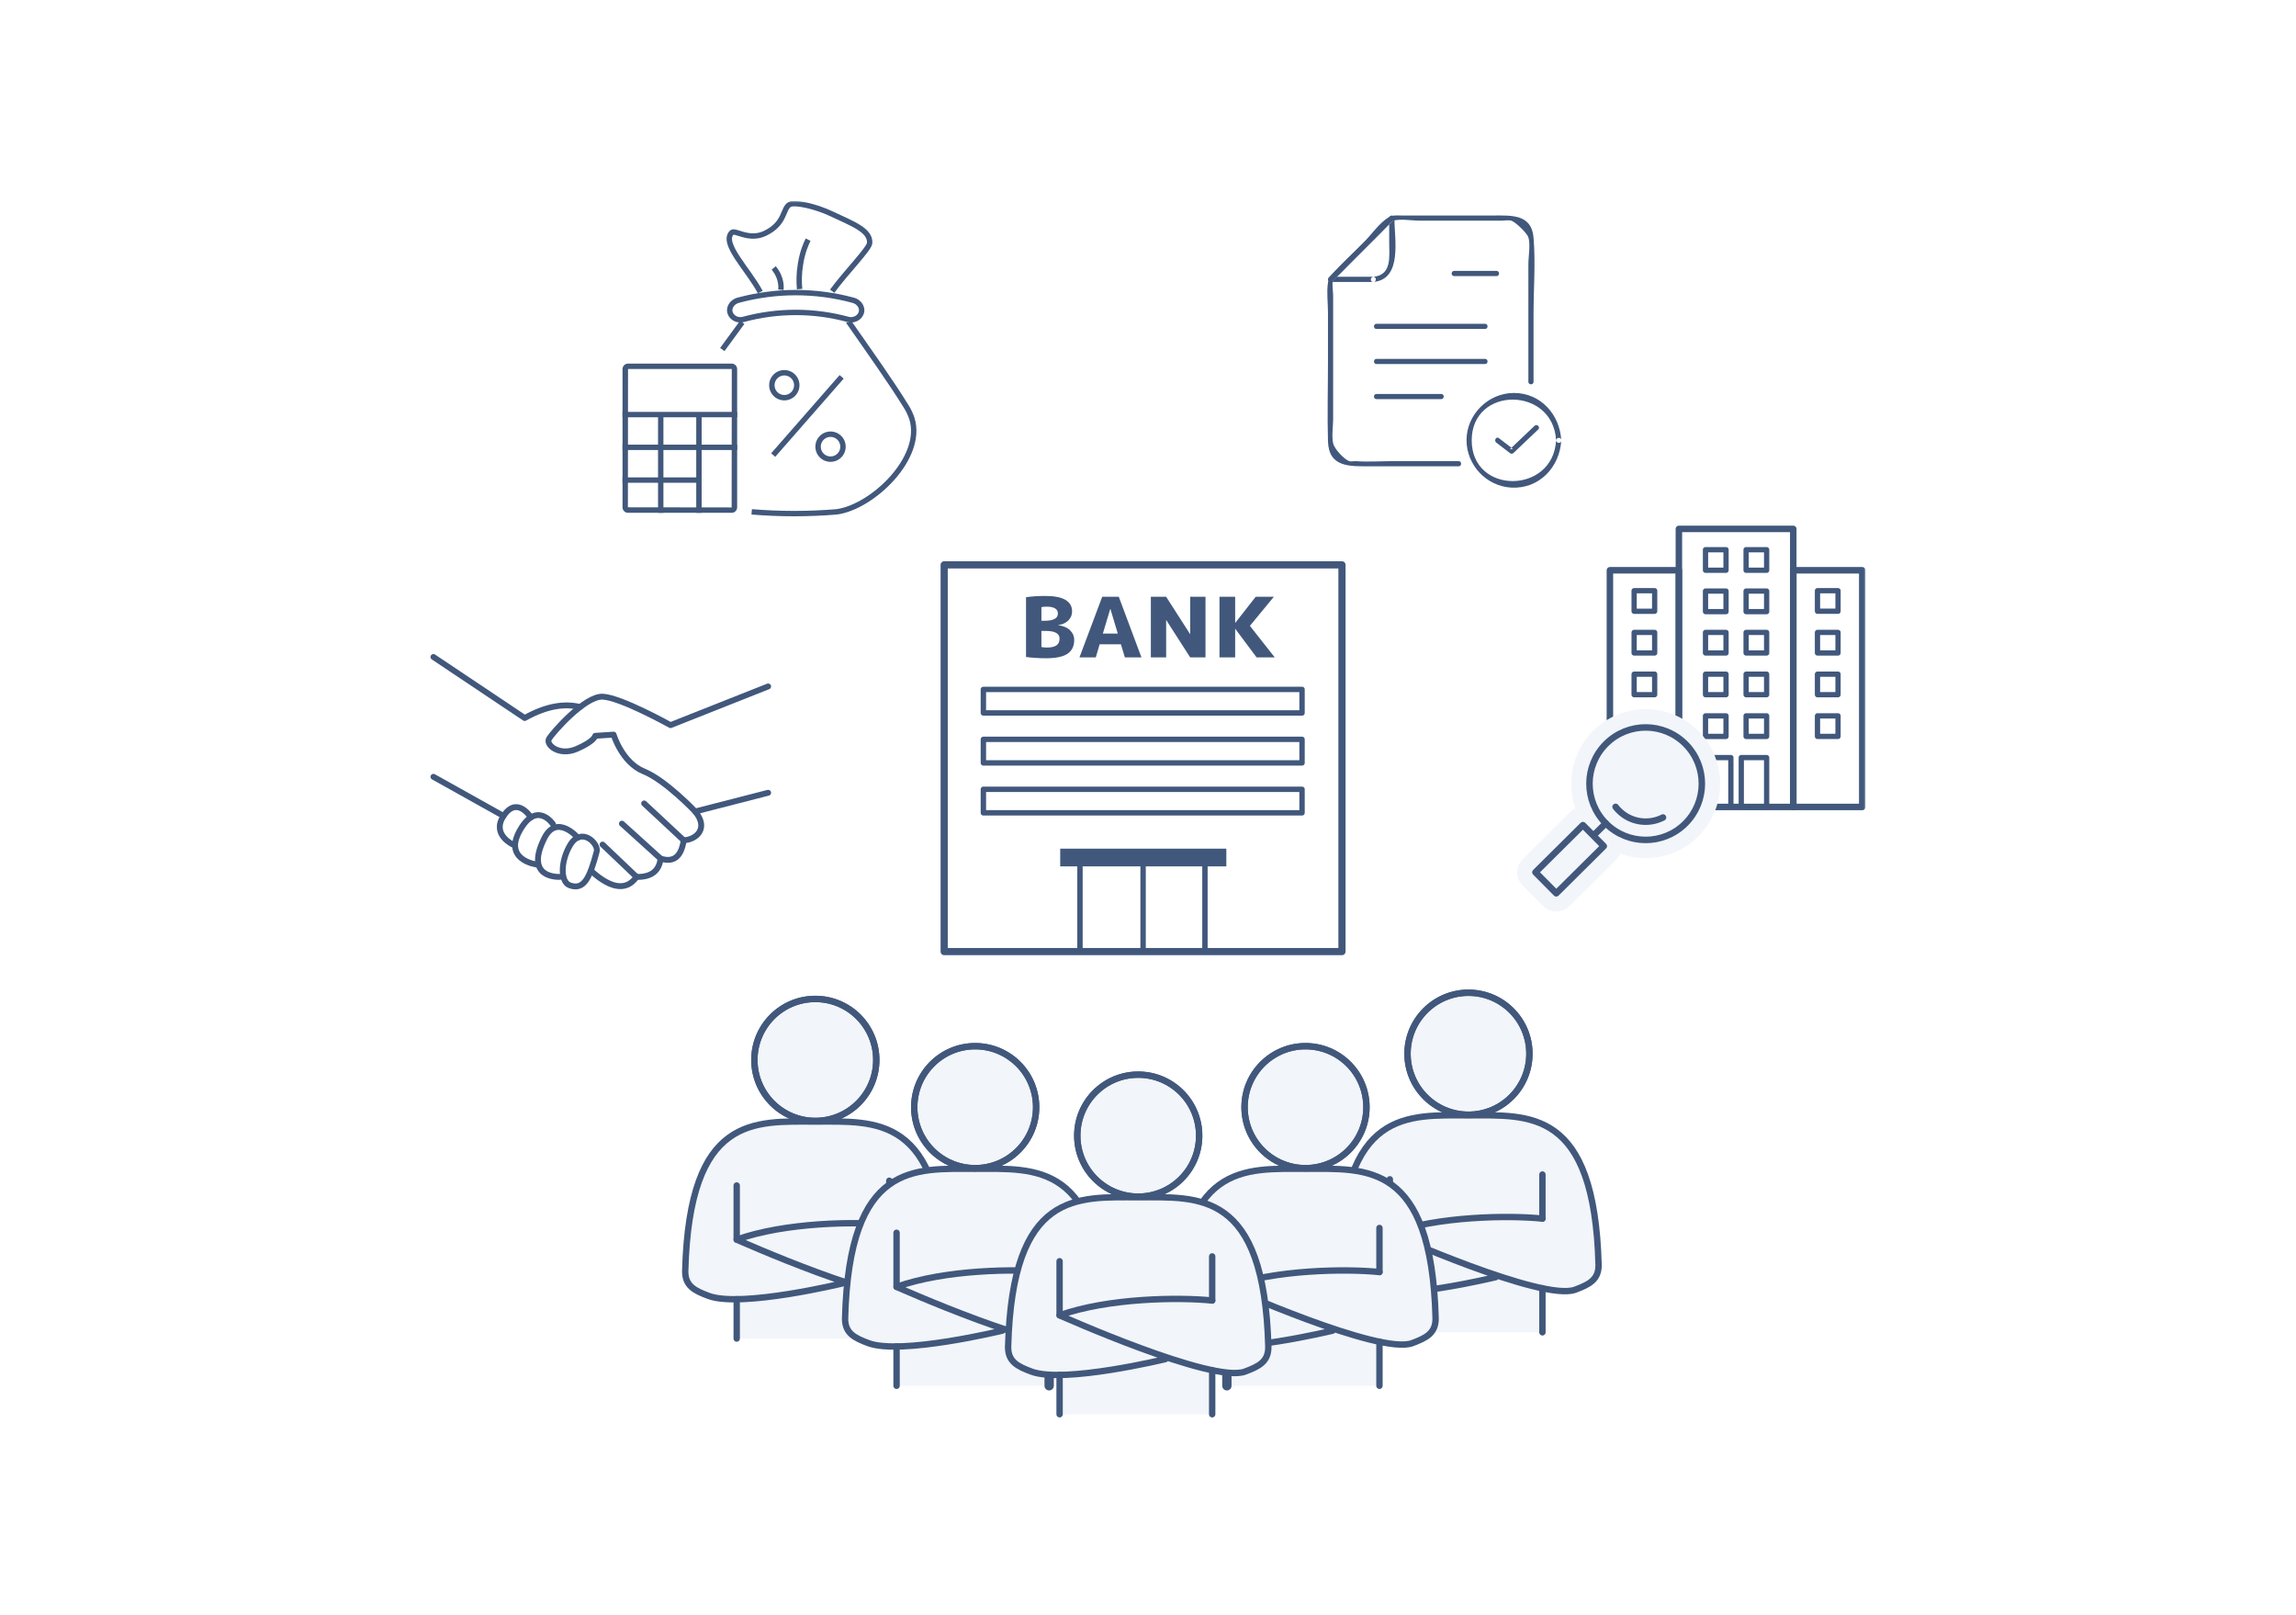 <?xml version="1.0" encoding="UTF-8"?>
<svg width="640px" height="450px" viewBox="0 0 640 450" version="1.1" xmlns="http://www.w3.org/2000/svg" xmlns:xlink="http://www.w3.org/1999/xlink">
    <title>about-proposal_illust--5</title>
    <defs>
        <polygon id="path-1" points="0 338.991 400 338.991 400 0 0 0"></polygon>
    </defs>
    <g id="Page-1" stroke="none" stroke-width="1" fill="none" fill-rule="evenodd">
        <g id="Group-5">
            <rect id="Rectangle-Copy-4" fill="#FFFFFF" x="0" y="0" width="640" height="450"></rect>
            <g id="Group-177" transform="translate(120, 56)">
                <path d="M107.269,256.367 C116.651,256.367 124.257,248.757 124.257,239.37 C124.257,229.982 116.651,222.372 107.269,222.372 C97.887,222.372 90.281,229.982 90.281,239.37 C90.281,248.757 97.887,256.367 107.269,256.367" id="Fill-1" fill="#F2F5F9"></path>
                <path d="M107.269,256.367 C116.651,256.367 124.257,248.757 124.257,239.37 C124.257,229.982 116.651,222.372 107.269,222.372 C97.887,222.372 90.281,229.982 90.281,239.37 C90.281,248.757 97.887,256.367 107.269,256.367 Z" id="Stroke-3" stroke="#41587C" stroke-width="1.778"></path>
                <path d="M107.269,256.541 C90.407,256.541 72.166,254.487 71.002,298.22 C70.969,302.34 73.605,303.671 77.535,305.13 C79.439,305.836 82.195,306.088 85.353,306.051 L85.353,317.004 L127.887,317.004 L127.887,304.716 C131.88,305.556 135.144,305.82 137.003,305.13 C140.933,303.671 143.569,302.34 143.536,298.22 C142.372,254.487 124.131,256.541 107.269,256.541" id="Fill-5" fill="#F2F5F9"></path>
                <line x1="85.353" y1="317.004" x2="85.353" y2="306.051" id="Stroke-7" stroke="#41587C" stroke-width="1.778" stroke-linecap="round" stroke-linejoin="round"></line>
                <line x1="127.886" y1="304.717" x2="127.886" y2="317.004" id="Stroke-9" stroke="#41587C" stroke-width="2.602" stroke-linecap="round" stroke-linejoin="round"></line>
                <line x1="85.353" y1="289.438" x2="85.353" y2="274.361" id="Stroke-11" stroke="#41587C" stroke-width="1.778" stroke-linecap="round" stroke-linejoin="round"></line>
                <line x1="127.886" y1="273.027" x2="127.886" y2="285.314" id="Stroke-13" stroke="#41587C" stroke-width="1.778" stroke-linecap="round" stroke-linejoin="round"></line>
                <path d="M124.256,239.37 C124.256,248.758 116.65,256.368 107.268,256.368 C97.886,256.368 90.281,248.758 90.281,239.37 C90.281,229.982 97.886,222.372 107.268,222.372 C116.65,222.372 124.256,229.982 124.256,239.37 Z" id="Stroke-15" stroke="#41587C" stroke-width="1.778" stroke-linecap="round" stroke-linejoin="round"></path>
                <path d="M127.886,285.314 C118.641,284.357 98.847,284.608 85.353,289.437 C85.353,289.437 127.942,308.494 137.002,305.13 C140.933,303.671 143.569,302.34 143.536,298.22 C142.371,254.487 124.13,256.541 107.269,256.541 C90.406,256.541 72.166,254.487 71.001,298.22 C70.969,302.34 73.606,303.671 77.534,305.13 C86.596,308.494 114.832,301.639 114.832,301.639" id="Stroke-17" stroke="#41587C" stroke-width="1.778" stroke-linecap="round" stroke-linejoin="round"></path>
                <path d="M151.829,269.534 C161.212,269.534 168.817,261.924 168.817,252.537 C168.817,243.149 161.212,235.539 151.829,235.539 C142.447,235.539 134.841,243.149 134.841,252.537 C134.841,261.924 142.447,269.534 151.829,269.534" id="Fill-19" fill="#F2F5F9"></path>
                <path d="M151.829,269.534 C161.212,269.534 168.817,261.924 168.817,252.537 C168.817,243.149 161.212,235.539 151.829,235.539 C142.447,235.539 134.841,243.149 134.841,252.537 C134.841,261.924 142.447,269.534 151.829,269.534 Z" id="Stroke-21" stroke="#41587C" stroke-width="1.778"></path>
                <path d="M151.829,269.708 C134.968,269.708 116.727,267.654 115.562,311.387 C115.529,315.507 118.165,316.838 122.096,318.297 C123.999,319.003 126.755,319.255 129.913,319.218 L129.913,330.171 L172.447,330.171 L172.447,317.883 C176.44,318.723 179.704,318.987 181.564,318.297 C185.494,316.838 188.13,315.507 188.097,311.387 C186.933,267.654 168.691,269.708 151.829,269.708" id="Fill-23" fill="#F2F5F9"></path>
                <line x1="129.913" y1="330.171" x2="129.913" y2="319.218" id="Stroke-25" stroke="#41587C" stroke-width="1.778" stroke-linecap="round" stroke-linejoin="round"></line>
                <line x1="172.447" y1="317.884" x2="172.447" y2="330.171" id="Stroke-27" stroke="#41587C" stroke-width="2.602" stroke-linecap="round" stroke-linejoin="round"></line>
                <line x1="129.913" y1="302.604" x2="129.913" y2="287.528" id="Stroke-29" stroke="#41587C" stroke-width="1.778" stroke-linecap="round" stroke-linejoin="round"></line>
                <line x1="172.447" y1="286.194" x2="172.447" y2="298.481" id="Stroke-31" stroke="#41587C" stroke-width="1.778" stroke-linecap="round" stroke-linejoin="round"></line>
                <path d="M168.817,252.537 C168.817,261.925 161.211,269.535 151.829,269.535 C142.447,269.535 134.842,261.925 134.842,252.537 C134.842,243.149 142.447,235.539 151.829,235.539 C161.211,235.539 168.817,243.149 168.817,252.537 Z" id="Stroke-33" stroke="#41587C" stroke-width="1.778" stroke-linecap="round" stroke-linejoin="round"></path>
                <path d="M172.447,298.481 C163.201,297.524 143.407,297.775 129.913,302.604 C129.913,302.604 172.503,321.661 181.563,318.297 C185.493,316.838 188.129,315.507 188.096,311.387 C186.932,267.654 168.691,269.708 151.829,269.708 C134.967,269.708 116.727,267.654 115.562,311.387 C115.529,315.507 118.166,316.838 122.095,318.297 C131.156,321.661 159.392,314.806 159.392,314.806" id="Stroke-35" stroke="#41587C" stroke-width="1.778" stroke-linecap="round" stroke-linejoin="round"></path>
                <path d="M289.326,254.639 C298.708,254.639 306.314,247.029 306.314,237.642 C306.314,228.254 298.708,220.644 289.326,220.644 C279.944,220.644 272.338,228.254 272.338,237.642 C272.338,247.029 279.944,254.639 289.326,254.639" id="Fill-37" fill="#F2F5F9"></path>
                <path d="M289.326,254.639 C298.708,254.639 306.314,247.029 306.314,237.642 C306.314,228.254 298.708,220.644 289.326,220.644 C279.944,220.644 272.338,228.254 272.338,237.642 C272.338,247.029 279.944,254.639 289.326,254.639 Z" id="Stroke-39" stroke="#41587C" stroke-width="1.778"></path>
                <path d="M289.326,254.813 C272.464,254.813 254.223,252.759 253.058,296.492 C253.026,300.612 255.662,301.943 259.592,303.402 C261.496,304.108 264.252,304.36 267.41,304.323 L267.41,315.276 L309.943,315.276 L309.943,302.988 C313.937,303.828 317.201,304.092 319.06,303.402 C322.99,301.943 325.626,300.612 325.594,296.492 C324.429,252.759 306.188,254.813 289.326,254.813" id="Fill-41" fill="#F2F5F9"></path>
                <line x1="267.41" y1="315.276" x2="267.41" y2="304.323" id="Stroke-43" stroke="#41587C" stroke-width="2.602" stroke-linecap="round" stroke-linejoin="round"></line>
                <line x1="309.944" y1="302.988" x2="309.944" y2="315.276" id="Stroke-45" stroke="#41587C" stroke-width="1.778" stroke-linecap="round" stroke-linejoin="round"></line>
                <line x1="267.41" y1="287.709" x2="267.41" y2="272.633" id="Stroke-47" stroke="#41587C" stroke-width="1.778" stroke-linecap="round" stroke-linejoin="round"></line>
                <line x1="309.944" y1="271.299" x2="309.944" y2="283.586" id="Stroke-49" stroke="#41587C" stroke-width="1.778" stroke-linecap="round" stroke-linejoin="round"></line>
                <path d="M306.314,237.642 C306.314,247.03 298.708,254.64 289.326,254.64 C279.944,254.64 272.339,247.03 272.339,237.642 C272.339,228.254 279.944,220.644 289.326,220.644 C298.708,220.644 306.314,228.254 306.314,237.642 Z" id="Stroke-51" stroke="#41587C" stroke-width="1.778" stroke-linecap="round" stroke-linejoin="round"></path>
                <path d="M309.944,283.586 C300.698,282.629 280.904,282.88 267.41,287.709 C267.41,287.709 310,306.766 319.061,303.402 C322.99,301.943 325.626,300.612 325.594,296.492 C324.429,252.759 306.188,254.813 289.326,254.813 C272.464,254.813 254.224,252.759 253.058,296.492 C253.026,300.612 255.663,301.943 259.592,303.402 C268.653,306.766 296.889,299.911 296.889,299.911" id="Stroke-53" stroke="#41587C" stroke-width="1.778" stroke-linecap="round" stroke-linejoin="round"></path>
                <path d="M243.902,269.534 C253.284,269.534 260.89,261.924 260.89,252.537 C260.89,243.149 253.284,235.539 243.902,235.539 C234.52,235.539 226.914,243.149 226.914,252.537 C226.914,261.924 234.52,269.534 243.902,269.534" id="Fill-55" fill="#F2F5F9"></path>
                <path d="M243.902,269.534 C253.284,269.534 260.89,261.924 260.89,252.537 C260.89,243.149 253.284,235.539 243.902,235.539 C234.52,235.539 226.914,243.149 226.914,252.537 C226.914,261.924 234.52,269.534 243.902,269.534 Z" id="Stroke-57" stroke="#41587C" stroke-width="1.778"></path>
                <path d="M243.902,269.708 C227.04,269.708 208.799,267.654 207.634,311.387 C207.602,315.507 210.238,316.838 214.168,318.297 C216.072,319.003 218.828,319.255 221.986,319.218 L221.986,330.171 L264.519,330.171 L264.519,317.883 C268.513,318.723 271.777,318.987 273.636,318.297 C277.566,316.838 280.202,315.507 280.169,311.387 C279.005,267.654 260.764,269.708 243.902,269.708" id="Fill-59" fill="#F2F5F9"></path>
                <line x1="221.986" y1="330.171" x2="221.986" y2="319.218" id="Stroke-61" stroke="#41587C" stroke-width="2.602" stroke-linecap="round" stroke-linejoin="round"></line>
                <line x1="264.519" y1="317.884" x2="264.519" y2="330.171" id="Stroke-63" stroke="#41587C" stroke-width="1.778" stroke-linecap="round" stroke-linejoin="round"></line>
                <line x1="221.986" y1="302.604" x2="221.986" y2="287.528" id="Stroke-65" stroke="#41587C" stroke-width="1.778" stroke-linecap="round" stroke-linejoin="round"></line>
                <line x1="264.519" y1="286.194" x2="264.519" y2="298.481" id="Stroke-67" stroke="#41587C" stroke-width="1.778" stroke-linecap="round" stroke-linejoin="round"></line>
                <path d="M260.89,252.537 C260.89,261.925 253.284,269.535 243.902,269.535 C234.52,269.535 226.915,261.925 226.915,252.537 C226.915,243.149 234.52,235.539 243.902,235.539 C253.284,235.539 260.89,243.149 260.89,252.537 Z" id="Stroke-69" stroke="#41587C" stroke-width="1.778" stroke-linecap="round" stroke-linejoin="round"></path>
                <path d="M264.519,298.481 C255.274,297.524 235.48,297.775 221.986,302.604 C221.986,302.604 264.575,321.661 273.637,318.297 C277.565,316.838 280.202,315.507 280.17,311.387 C279.005,267.654 260.764,269.708 243.901,269.708 C227.04,269.708 208.799,267.654 207.634,311.387 C207.601,315.507 210.238,316.838 214.167,318.297 C223.228,321.661 251.464,314.806 251.464,314.806" id="Stroke-71" stroke="#41587C" stroke-width="1.778" stroke-linecap="round" stroke-linejoin="round"></path>
                <path d="M197.274,277.466 C206.656,277.466 214.262,269.856 214.262,260.469 C214.262,251.081 206.656,243.47 197.274,243.47 C187.892,243.47 180.286,251.081 180.286,260.469 C180.286,269.856 187.892,277.466 197.274,277.466" id="Fill-73" fill="#F2F5F9"></path>
                <path d="M197.274,277.466 C206.656,277.466 214.262,269.856 214.262,260.469 C214.262,251.081 206.656,243.47 197.274,243.47 C187.892,243.47 180.286,251.081 180.286,260.469 C180.286,269.856 187.892,277.466 197.274,277.466 Z" id="Stroke-75" stroke="#41587C" stroke-width="1.778"></path>
                <path d="M197.274,277.639 C180.412,277.639 162.171,275.586 161.007,319.318 C160.974,323.438 163.61,324.769 167.54,326.228 C169.444,326.935 172.2,327.187 175.358,327.149 L175.358,338.103 L217.892,338.103 L217.892,325.815 C221.885,326.654 225.149,326.918 227.008,326.228 C230.938,324.769 233.574,323.438 233.542,319.318 C232.377,275.586 214.136,277.639 197.274,277.639" id="Fill-77" fill="#F2F5F9"></path>
                <line x1="175.358" y1="338.102" x2="175.358" y2="327.149" id="Stroke-79" stroke="#41587C" stroke-width="1.778" stroke-linecap="round" stroke-linejoin="round"></line>
                <line x1="217.892" y1="325.815" x2="217.892" y2="338.102" id="Stroke-81" stroke="#41587C" stroke-width="1.778" stroke-linecap="round" stroke-linejoin="round"></line>
                <line x1="175.358" y1="310.536" x2="175.358" y2="295.46" id="Stroke-83" stroke="#41587C" stroke-width="1.778" stroke-linecap="round" stroke-linejoin="round"></line>
                <line x1="217.892" y1="294.125" x2="217.892" y2="306.412" id="Stroke-85" stroke="#41587C" stroke-width="1.778" stroke-linecap="round" stroke-linejoin="round"></line>
                <path d="M214.262,260.468 C214.262,269.856 206.656,277.466 197.274,277.466 C187.892,277.466 180.287,269.856 180.287,260.468 C180.287,251.08 187.892,243.47 197.274,243.47 C206.656,243.47 214.262,251.08 214.262,260.468 Z" id="Stroke-87" stroke="#41587C" stroke-width="1.778" stroke-linecap="round" stroke-linejoin="round"></path>
                <path d="M217.892,306.412 C208.646,305.455 188.852,305.706 175.358,310.535 C175.358,310.535 217.948,329.592 227.008,326.228 C230.938,324.769 233.574,323.438 233.541,319.318 C232.377,275.586 214.136,277.639 197.274,277.639 C180.412,277.639 162.172,275.586 161.007,319.318 C160.974,323.438 163.611,324.769 167.54,326.228 C176.601,329.592 204.837,322.737 204.837,322.737" id="Stroke-89" stroke="#41587C" stroke-width="1.778" stroke-linecap="round" stroke-linejoin="round"></path>
                <path d="M94.117,135.287 L66.9,146.073 C66.9,146.073 52.968,138.303 47.956,138.138 C42.945,137.973 34.024,148.221 33.033,149.874 C32.042,151.527 35.842,154.833 40.798,152.685 C45.754,150.536 45.919,149.048 45.919,149.048 L51.04,148.717 C51.04,148.717 53.353,156.486 59.466,158.966 C65.578,161.446 73.782,170.139 73.782,170.139 L94.117,164.917" id="Stroke-91" stroke="#41587C" stroke-width="1.637" stroke-linecap="round" stroke-linejoin="round"></path>
                <path d="M41.714,141.016 C37.46,140.011 32.499,140.602 26.259,144.089 L0.818,127.08" id="Stroke-93" stroke="#41587C" stroke-width="1.637" stroke-linecap="round" stroke-linejoin="round"></path>
                <path d="M22.994,179.354 C22.994,179.354 16.929,176.588 20.356,171.386 C24.168,165.6 27.984,171.789 27.984,171.789" id="Stroke-95" stroke="#41587C" stroke-width="1.637" stroke-linecap="round" stroke-linejoin="round"></path>
                <path d="M34.144,173.66 C34.144,173.66 29.991,167.464 25.437,174.523 C19.542,183.661 29.632,184.918 29.632,184.918" id="Stroke-97" stroke="#41587C" stroke-width="1.637" stroke-linecap="round" stroke-linejoin="round"></path>
                <path d="M41.057,177.42 C41.057,177.42 35.215,170.637 31.741,177.556 C25.951,189.086 36.124,188.348 36.124,188.348" id="Stroke-99" stroke="#41587C" stroke-width="1.637" stroke-linecap="round" stroke-linejoin="round"></path>
                <path d="M46.335,181.275 C46.913,179.092 42.043,174.203 38.901,179.528 C36.203,184.1 36.198,189.755 38.801,190.704 C42.784,192.156 44.391,188.616 46.335,181.275 Z" id="Stroke-101" stroke="#41587C" stroke-width="1.637" stroke-linecap="round" stroke-linejoin="round"></path>
                <path d="M44.748,186.667 C49.303,190.826 54.175,192.952 57.441,188.37 C61.52,188.442 63.733,186.723 64.132,183.265 C67.513,184.334 69.859,183.08 70.576,178.164 C74.147,177.977 77.638,174.834 73.781,170.139" id="Stroke-103" stroke="#41587C" stroke-width="1.637" stroke-linecap="round" stroke-linejoin="round"></path>
                <line x1="70.575" y1="178.165" x2="59.548" y2="167.893" id="Stroke-105" stroke="#41587C" stroke-width="1.637" stroke-linecap="round" stroke-linejoin="round"></line>
                <line x1="64.132" y1="183.265" x2="53.353" y2="173.524" id="Stroke-107" stroke="#41587C" stroke-width="1.637" stroke-linecap="round" stroke-linejoin="round"></line>
                <line x1="57.442" y1="188.37" x2="47.957" y2="179.354" id="Stroke-109" stroke="#41587C" stroke-width="1.637" stroke-linecap="round" stroke-linejoin="round"></line>
                <line x1="0.818" y1="160.47" x2="20.357" y2="171.385" id="Stroke-111" stroke="#41587C" stroke-width="1.637" stroke-linecap="round" stroke-linejoin="round"></line>
                <polygon id="Stroke-113" stroke="#41587C" stroke-width="1.812" stroke-linecap="round" stroke-linejoin="round" points="347.983 91.391 347.983 168.873 363.923 168.873 379.863 168.873 379.863 91.391"></polygon>
                <mask id="mask-2" fill="white">
                    <use xlink:href="#path-1"></use>
                </mask>
                <g id="Clip-116"></g>
                <polygon id="Stroke-115" stroke="#41587C" stroke-width="1.467" stroke-linejoin="round" mask="url(#mask-2)" points="366.717 149.218 372.442 149.218 372.442 143.489 366.717 143.489"></polygon>
                <polygon id="Stroke-117" stroke="#41587C" stroke-width="1.467" stroke-linejoin="round" mask="url(#mask-2)" points="355.404 149.218 361.124 149.218 361.124 143.489 355.404 143.489"></polygon>
                <polygon id="Stroke-118" stroke="#41587C" stroke-width="1.467" stroke-linejoin="round" mask="url(#mask-2)" points="366.717 137.588 372.442 137.588 372.442 131.865 366.717 131.865"></polygon>
                <polygon id="Stroke-119" stroke="#41587C" stroke-width="1.467" stroke-linejoin="round" mask="url(#mask-2)" points="355.404 137.588 361.124 137.588 361.124 131.865 355.404 131.865"></polygon>
                <polygon id="Stroke-120" stroke="#41587C" stroke-width="1.467" stroke-linejoin="round" mask="url(#mask-2)" points="366.717 125.964 372.442 125.964 372.442 120.235 366.717 120.235"></polygon>
                <polygon id="Stroke-121" stroke="#41587C" stroke-width="1.467" stroke-linejoin="round" mask="url(#mask-2)" points="355.404 125.964 361.124 125.964 361.124 120.235 355.404 120.235"></polygon>
                <polygon id="Stroke-122" stroke="#41587C" stroke-width="1.467" stroke-linejoin="round" mask="url(#mask-2)" points="366.717 114.44 372.442 114.44 372.442 108.711 366.717 108.711"></polygon>
                <polygon id="Stroke-123" stroke="#41587C" stroke-width="1.467" stroke-linejoin="round" mask="url(#mask-2)" points="355.404 114.44 361.124 114.44 361.124 108.711 355.404 108.711"></polygon>
                <polygon id="Stroke-124" stroke="#41587C" stroke-width="1.467" stroke-linejoin="round" mask="url(#mask-2)" points="366.717 102.915 372.442 102.915 372.442 97.186 366.717 97.186"></polygon>
                <polygon id="Stroke-125" stroke="#41587C" stroke-width="1.467" stroke-linejoin="round" mask="url(#mask-2)" points="355.404 102.915 361.124 102.915 361.124 97.186 355.404 97.186"></polygon>
                <polygon id="Stroke-126" stroke="#41587C" stroke-width="1.467" stroke-linejoin="round" mask="url(#mask-2)" points="365.374 168.873 372.442 168.873 372.442 155.114 365.374 155.114"></polygon>
                <polygon id="Stroke-127" stroke="#41587C" stroke-width="1.467" stroke-linejoin="round" mask="url(#mask-2)" points="355.404 168.873 362.472 168.873 362.472 155.114 355.404 155.114"></polygon>
                <polygon id="Stroke-128" stroke="#41587C" stroke-width="1.812" stroke-linecap="round" stroke-linejoin="round" mask="url(#mask-2)" points="379.863 168.872 399.094 168.872 399.094 102.915 379.863 102.915"></polygon>
                <polygon id="Stroke-129" stroke="#41587C" stroke-width="1.467" stroke-linejoin="round" mask="url(#mask-2)" points="386.616 149.217 392.341 149.217 392.341 143.488 386.616 143.488"></polygon>
                <polygon id="Stroke-130" stroke="#41587C" stroke-width="1.467" stroke-linejoin="round" mask="url(#mask-2)" points="386.616 137.587 392.341 137.587 392.341 131.864 386.616 131.864"></polygon>
                <polygon id="Stroke-131" stroke="#41587C" stroke-width="1.467" stroke-linejoin="round" mask="url(#mask-2)" points="386.616 125.963 392.341 125.963 392.341 120.234 386.616 120.234"></polygon>
                <polygon id="Stroke-132" stroke="#41587C" stroke-width="1.467" stroke-linejoin="round" mask="url(#mask-2)" points="386.616 114.333 392.341 114.333 392.341 108.61 386.616 108.61"></polygon>
                <polygon id="Stroke-133" stroke="#41587C" stroke-width="1.812" stroke-linecap="round" stroke-linejoin="round" mask="url(#mask-2)" points="328.752 168.873 347.983 168.873 347.983 102.915 328.752 102.915"></polygon>
                <polygon id="Stroke-134" stroke="#41587C" stroke-width="1.467" stroke-linejoin="round" mask="url(#mask-2)" points="335.505 137.588 341.23 137.588 341.23 131.865 335.505 131.865"></polygon>
                <polygon id="Stroke-135" stroke="#41587C" stroke-width="1.467" stroke-linejoin="round" mask="url(#mask-2)" points="335.505 125.964 341.23 125.964 341.23 120.235 335.505 120.235"></polygon>
                <polygon id="Stroke-136" stroke="#41587C" stroke-width="1.467" stroke-linejoin="round" mask="url(#mask-2)" points="335.505 114.334 341.23 114.334 341.23 108.611 335.505 108.611"></polygon>
                <path d="M350.476,174.243 C357.009,167.758 357.051,157.164 350.57,150.627 C344.089,144.089 333.501,144.047 326.968,150.532 C320.68,156.773 320.423,166.809 326.189,173.383 L324.143,175.414 L321.959,173.212 C321.56,172.81 320.911,172.807 320.509,173.206 L307.268,186.349 C306.866,186.748 306.864,187.398 307.263,187.8 L313.074,193.661 C313.472,194.063 314.121,194.066 314.523,193.667 L327.765,180.524 C328.167,180.125 328.169,179.475 327.77,179.073 L325.587,176.871 L327.633,174.84 C334.157,180.661 344.189,180.484 350.476,174.243" id="Fill-137" fill="#F2F5F9" mask="url(#mask-2)"></path>
                <path d="M350.476,174.243 C357.009,167.758 357.051,157.164 350.57,150.627 C344.089,144.089 333.501,144.047 326.968,150.532 C320.68,156.773 320.423,166.809 326.189,173.383 L324.143,175.414 L321.959,173.212 C321.56,172.81 320.911,172.807 320.509,173.206 L307.268,186.349 C306.866,186.748 306.864,187.398 307.263,187.8 L313.074,193.661 C313.472,194.063 314.121,194.066 314.523,193.667 L327.765,180.524 C328.167,180.125 328.169,179.475 327.77,179.073 L325.587,176.871 L327.633,174.84 C334.157,180.661 344.189,180.484 350.476,174.243 Z" id="Stroke-138" stroke="#F2F5F9" stroke-width="8.155" stroke-linecap="round" stroke-linejoin="round" mask="url(#mask-2)"></path>
                <path d="M349.754,173.514 C343.612,179.61 333.694,179.571 327.601,173.425 C321.508,167.28 321.548,157.356 327.69,151.26 C333.832,145.163 343.75,145.203 349.843,151.348 C355.935,157.494 355.896,167.418 349.754,173.514 Z" id="Stroke-139" stroke="#41587C" stroke-width="1.812" stroke-linecap="round" stroke-linejoin="round" mask="url(#mask-2)"></path>
                <line x1="327.602" y1="173.426" x2="324.315" y2="176.689" id="Stroke-140" stroke="#41587C" stroke-width="1.812" stroke-linecap="round" stroke-linejoin="round" mask="url(#mask-2)"></line>
                <polygon id="Stroke-141" stroke="#41587C" stroke-width="1.812" stroke-linecap="round" stroke-linejoin="round" mask="url(#mask-2)" points="313.802 192.939 307.99 187.077 321.232 173.934 327.043 179.795"></polygon>
                <path d="M343.553,171.807 C339.561,173.858 334.541,173.2 331.212,169.842 C330.897,169.524 330.607,169.192 330.34,168.847" id="Stroke-142" stroke="#41587C" stroke-width="1.812" stroke-linecap="round" stroke-linejoin="round" mask="url(#mask-2)"></path>
                <polygon id="Stroke-143" stroke="#41587C" stroke-width="2" stroke-linecap="round" stroke-linejoin="round" mask="url(#mask-2)" points="143.185 209.178 254.067 209.178 254.067 101.406 143.185 101.406"></polygon>
                <polygon id="Stroke-144" stroke="#41587C" stroke-width="1.5" stroke-linecap="round" stroke-linejoin="round" mask="url(#mask-2)" points="154.113 170.514 242.938 170.514 242.938 163.949 154.113 163.949"></polygon>
                <polygon id="Stroke-145" stroke="#41587C" stroke-width="1.5" stroke-linecap="round" stroke-linejoin="round" mask="url(#mask-2)" points="242.938 156.599 154.113 156.599 154.113 150.031 242.938 150.03"></polygon>
                <polygon id="Stroke-146" stroke="#41587C" stroke-width="1.5" stroke-linecap="round" stroke-linejoin="round" mask="url(#mask-2)" points="154.113 142.678 242.938 142.678 242.938 136.113 154.113 136.113"></polygon>
                <polygon id="Stroke-147" stroke="#41587C" stroke-width="1.5" stroke-linecap="round" stroke-linejoin="round" mask="url(#mask-2)" points="181.041 209.018 215.871 209.018 215.871 182.601 181.041 182.601"></polygon>
                <line x1="198.632" y1="182.896" x2="198.632" y2="209.018" id="Stroke-148" stroke="#41587C" stroke-width="1.5" mask="url(#mask-2)"></line>
                <polygon id="Fill-149" fill="#41587C" mask="url(#mask-2)" points="175.529 185.43 221.834 185.43 221.834 180.494 175.529 180.494"></polygon>
                <path d="M170.288,119.817 L170.288,124.308 C170.785,124.4 171.298,124.447 171.829,124.447 C173.044,124.447 173.935,124.242 174.5,123.833 C175.065,123.424 175.347,122.796 175.347,121.946 C175.347,120.527 174.054,119.817 171.47,119.817 L170.288,119.817 Z M170.288,116.992 L171.136,116.992 C173.635,116.992 174.885,116.321 174.885,114.978 C174.885,113.698 173.832,113.057 171.726,113.057 C171.195,113.057 170.716,113.103 170.288,113.196 L170.288,116.992 Z M179.431,122.34 C179.431,124.068 178.805,125.35 177.556,126.183 C176.306,127.016 174.337,127.433 171.649,127.433 C169.663,127.433 167.78,127.317 166,127.085 L166,110.418 C167.694,110.186 169.492,110.071 171.393,110.071 C176.357,110.071 178.84,111.514 178.84,114.4 C178.84,115.372 178.489,116.205 177.787,116.9 C177.085,117.594 176.152,118.027 174.988,118.196 L174.988,118.242 C176.357,118.397 177.44,118.852 178.236,119.608 C179.032,120.365 179.431,121.275 179.431,122.34 L179.431,122.34 Z" id="Fill-150" fill="#41587C" mask="url(#mask-2)"></path>
                <path d="M187.417,120.558 L191.577,120.558 L189.523,113.706 L189.471,113.706 L187.417,120.558 Z M180.894,127.202 L187.237,110.303 L191.86,110.303 L198.177,127.202 L193.555,127.202 L192.45,123.544 L186.518,123.544 L185.44,127.202 L180.894,127.202 Z" id="Fill-151" fill="#41587C" mask="url(#mask-2)"></path>
                <polygon id="Fill-152" fill="#41587C" mask="url(#mask-2)" points="200.796 127.201 200.796 110.302 205.059 110.302 211.71 120.673 211.762 120.673 211.762 110.302 216.024 110.302 216.024 127.201 211.762 127.201 205.11 116.831 205.059 116.831 205.059 127.201"></polygon>
                <polygon id="Fill-153" fill="#41587C" mask="url(#mask-2)" points="224.294 110.302 224.294 117.549 224.345 117.549 230.021 110.302 235.08 110.302 228.403 118.404 235.336 127.201 230.277 127.201 224.345 119.261 224.294 119.261 224.294 127.201 219.928 127.201 219.928 110.302"></polygon>
                <path d="M83.943,45.322 L55.062,45.322 C54.214,45.322 53.526,46.01 53.526,46.858 L53.526,85.371 C53.526,86.219 54.214,86.907 55.062,86.907 L83.943,86.907 C84.791,86.907 85.478,86.219 85.478,85.371 L85.478,46.858 C85.478,46.01 84.791,45.322 83.943,45.322 L83.943,45.322 Z M83.943,46.822 L83.978,46.858 L83.943,85.407 L55.026,85.371 L55.062,46.822 L83.943,46.822 Z" id="Fill-154" fill="#41587C" mask="url(#mask-2)"></path>
                <line x1="85.478" y1="59.531" x2="53.526" y2="59.531" id="Stroke-155" stroke="#41587C" stroke-width="1.5" mask="url(#mask-2)"></line>
                <line x1="85.478" y1="68.656" x2="53.526" y2="68.656" id="Stroke-156" stroke="#41587C" stroke-width="1.5" mask="url(#mask-2)"></line>
                <line x1="74.827" y1="77.782" x2="53.526" y2="77.782" id="Stroke-157" stroke="#41587C" stroke-width="1.5" mask="url(#mask-2)"></line>
                <line x1="64.177" y1="59.531" x2="64.177" y2="86.907" id="Stroke-158" stroke="#41587C" stroke-width="1.5" mask="url(#mask-2)"></line>
                <line x1="74.827" y1="59.531" x2="74.827" y2="86.907" id="Stroke-159" stroke="#41587C" stroke-width="1.5" mask="url(#mask-2)"></line>
                <path d="M101.793,24.791 C96.337,24.791 90.879,25.511 85.567,26.951 C83.386,27.54 82.177,29.637 82.826,31.462 C83.359,32.959 84.817,33.867 86.368,33.867 C86.712,33.867 87.058,33.822 87.401,33.73 C92.114,32.453 96.953,31.814 101.793,31.814 C106.632,31.814 111.474,32.453 116.184,33.73 C116.528,33.822 116.874,33.867 117.218,33.867 C118.767,33.867 120.228,32.959 120.761,31.462 C121.412,29.636 120.201,27.541 118.02,26.951 C112.707,25.511 107.251,24.791 101.793,24.791 L101.793,24.791 Z M101.793,24.791 L101.793,26.291 C107.141,26.291 112.468,27 117.629,28.399 C118.338,28.591 118.918,29.035 119.224,29.617 C119.454,30.059 119.499,30.535 119.349,30.959 C119.049,31.801 118.192,32.367 117.218,32.367 C117.001,32.367 116.784,32.338 116.578,32.282 C111.76,30.977 106.787,30.314 101.793,30.314 C96.802,30.314 91.828,30.976 87.011,32.282 C86.802,32.338 86.585,32.367 86.368,32.367 C85.394,32.367 84.538,31.801 84.239,30.959 C84.088,30.535 84.132,30.059 84.365,29.616 C84.669,29.034 85.251,28.59 85.959,28.399 C91.118,27 96.447,26.291 101.793,26.291 L101.793,24.791 Z" id="Fill-160" fill="#41587C" mask="url(#mask-2)"></path>
                <path d="M91.922,25.388 C88.494,18.989 80.971,11.823 83.985,8.803 C84.864,7.932 88.795,11.184 93.278,9.012 C99.13,6.19 98.063,1.986 100.223,0.929 C101.542,0.302 107.08,1.347 111.89,3.635 C117.641,6.353 122.652,8.153 122.413,11.718 C122.313,13.356 115.833,19.848 111.965,25.156" id="Stroke-161" stroke="#41587C" stroke-width="1.5" mask="url(#mask-2)"></path>
                <path d="M95.665,18.666 C96.192,19.294 97.122,20.551 97.524,22.398 C97.712,23.24 97.75,24.032 97.674,24.748" id="Stroke-162" stroke="#41587C" stroke-width="1.5" mask="url(#mask-2)"></path>
                <path d="M102.886,24.559 C102.71,22.687 102.685,20.249 103.137,17.572 C103.677,14.205 104.682,11.918 105.26,10.787" id="Stroke-163" stroke="#41587C" stroke-width="1.5" mask="url(#mask-2)"></path>
                <path d="M81.34,41.402 C83.165,38.906 85.025,36.376 86.883,33.83" id="Stroke-164" stroke="#41587C" stroke-width="1.5" mask="url(#mask-2)"></path>
                <path d="M116.663,33.819 L116.663,33.83 C122.393,42.056 128.134,50.059 132.682,57.413 C133.342,58.48 133.843,59.566 134.194,60.663 C137.57,71.544 123.235,85.281 113.223,86.635 C105.331,87.285 97.428,87.285 89.535,86.635" id="Stroke-165" stroke="#41587C" stroke-width="1.5" mask="url(#mask-2)"></path>
                <line x1="95.527" y1="70.809" x2="114.606" y2="49.013" id="Stroke-166" stroke="#41587C" stroke-width="1.5" mask="url(#mask-2)"></line>
                <path d="M111.508,64.246 C109.174,64.246 107.283,66.139 107.283,68.474 C107.283,70.809 109.174,72.702 111.508,72.702 C113.842,72.702 115.733,70.809 115.733,68.474 C115.733,66.139 113.842,64.246 111.508,64.246 M111.508,65.746 C113.011,65.746 114.233,66.97 114.233,68.474 C114.233,69.978 113.011,71.202 111.508,71.202 C110.005,71.202 108.783,69.978 108.783,68.474 C108.783,66.97 110.005,65.746 111.508,65.746" id="Fill-167" fill="#41587C" mask="url(#mask-2)"></path>
                <path d="M98.625,47.12 C96.291,47.12 94.4,49.013 94.4,51.348 C94.4,53.683 96.291,55.576 98.625,55.576 C100.959,55.576 102.85,53.683 102.85,51.348 C102.85,49.013 100.959,47.12 98.625,47.12 M98.625,48.62 C100.128,48.62 101.35,49.844 101.35,51.348 C101.35,52.852 100.128,54.076 98.625,54.076 C97.122,54.076 95.9,52.852 95.9,51.348 C95.9,49.844 97.122,48.62 98.625,48.62" id="Fill-168" fill="#41587C" mask="url(#mask-2)"></path>
                <path d="M307.469,50.402 L307.469,31.654 C307.469,24.59 308.055,17.249 307.469,10.205 C306.92,3.59 301.219,4.053 296.158,4.053 L270.728,4.053 C269.375,4.053 268.329,3.885 267.214,4.496 C264.575,5.943 262.067,9.646 259.947,11.768 C257.115,14.601 254.071,17.328 251.403,20.317 C250.407,21.432 250.38,21.456 250.166,22.813 C249.757,25.405 250.166,28.397 250.166,31.016 L250.166,44.964 C250.166,52.281 249.958,59.633 250.166,66.948 C250.375,74.323 256.277,73.943 261.974,73.943 L286.582,73.943 C287.509,73.943 287.51,72.503 286.582,72.503 L268.337,72.503 C264.906,72.503 261.361,72.762 257.94,72.503 C257.402,72.462 256.587,72.685 256.075,72.503 C254.708,72.016 251.971,69.169 251.606,67.52 C251.161,65.521 251.606,62.89 251.606,60.849 L251.606,49.396 L251.606,26.352 C251.606,25.116 251.198,23.069 251.606,21.881 C251.274,22.85 252.43,21.293 252.797,20.96 C253.992,19.873 255.094,18.661 256.236,17.518 C259.103,14.65 261.969,11.782 264.836,8.914 C265.789,7.959 266.709,6.831 267.762,5.986 C268.731,5.206 267.918,5.592 268.291,5.493 C270.478,4.913 273.567,5.493 275.812,5.493 L288.221,5.493 L298.529,5.493 C299.286,5.493 300.521,5.269 301.267,5.493 C302.445,5.847 305.695,9.016 306.029,10.127 C306.654,12.2 306.029,15.456 306.029,17.601 L306.029,31.156 L306.029,50.402 C306.029,51.329 307.469,51.33 307.469,50.402" id="Fill-169" fill="#41587C" mask="url(#mask-2)"></path>
                <path d="M262.808,21.132 L250.885,21.132 C251.055,21.542 251.225,21.951 251.394,22.361 C257.084,16.668 262.774,10.974 268.464,5.281 C268.054,5.111 267.645,4.942 267.235,4.772 L267.235,11.727 C267.235,15.421 268.039,20.663 262.808,21.132 C261.892,21.214 261.884,22.655 262.808,22.572 C271.042,21.834 268.675,10.473 268.675,4.772 C268.675,4.148 267.887,3.821 267.446,4.263 C261.756,9.956 256.066,15.649 250.376,21.343 C249.935,21.784 250.261,22.572 250.885,22.572 L262.808,22.572 C263.735,22.572 263.736,21.132 262.808,21.132" id="Fill-170" fill="#41587C" mask="url(#mask-2)"></path>
                <path d="M263.683,35.671 L293.952,35.671 C294.879,35.671 294.881,34.231 293.952,34.231 L263.683,34.231 C262.756,34.231 262.755,35.671 263.683,35.671" id="Fill-171" fill="#41587C" mask="url(#mask-2)"></path>
                <path d="M263.683,45.447 L293.952,45.447 C294.879,45.447 294.881,44.007 293.952,44.007 L263.683,44.007 C262.756,44.007 262.755,45.447 263.683,45.447" id="Fill-172" fill="#41587C" mask="url(#mask-2)"></path>
                <path d="M263.683,55.223 L281.734,55.223 C282.66,55.223 282.662,53.783 281.734,53.783 L263.683,53.783 C262.756,53.783 262.755,55.223 263.683,55.223" id="Fill-173" fill="#41587C" mask="url(#mask-2)"></path>
                <path d="M313.755,66.712 C312.944,81.774 290.232,81.916 290.232,66.712 C290.232,51.509 312.944,51.636 313.755,66.712 C313.805,67.634 315.245,67.64 315.195,66.712 C314.809,59.543 309.478,53.503 301.993,53.503 C294.829,53.503 288.759,59.526 288.792,66.712 C288.824,73.652 294.369,79.531 301.313,79.884 C309.06,80.278 314.794,74.155 315.195,66.712 C315.245,65.786 313.805,65.789 313.755,66.712" id="Fill-174" fill="#41587C" mask="url(#mask-2)"></path>
                <path d="M297.075,67.334 C298.384,68.337 299.693,69.34 301.002,70.343 C301.256,70.538 301.663,70.432 301.874,70.231 C304.174,68.045 306.474,65.859 308.774,63.673 C309.447,63.033 308.428,62.016 307.756,62.655 C305.456,64.841 303.156,67.027 300.856,69.213 C301.147,69.175 301.437,69.138 301.728,69.1 C300.419,68.097 299.111,67.094 297.802,66.091 C297.067,65.527 296.349,66.777 297.075,67.334" id="Fill-175" fill="#41587C" mask="url(#mask-2)"></path>
                <path d="M285.335,20.933 L297.155,20.933 C298.082,20.933 298.084,19.493 297.155,19.493 L285.335,19.493 C284.408,19.493 284.407,20.933 285.335,20.933" id="Fill-176" fill="#41587C" mask="url(#mask-2)"></path>
            </g>
        </g>
    </g>
</svg>